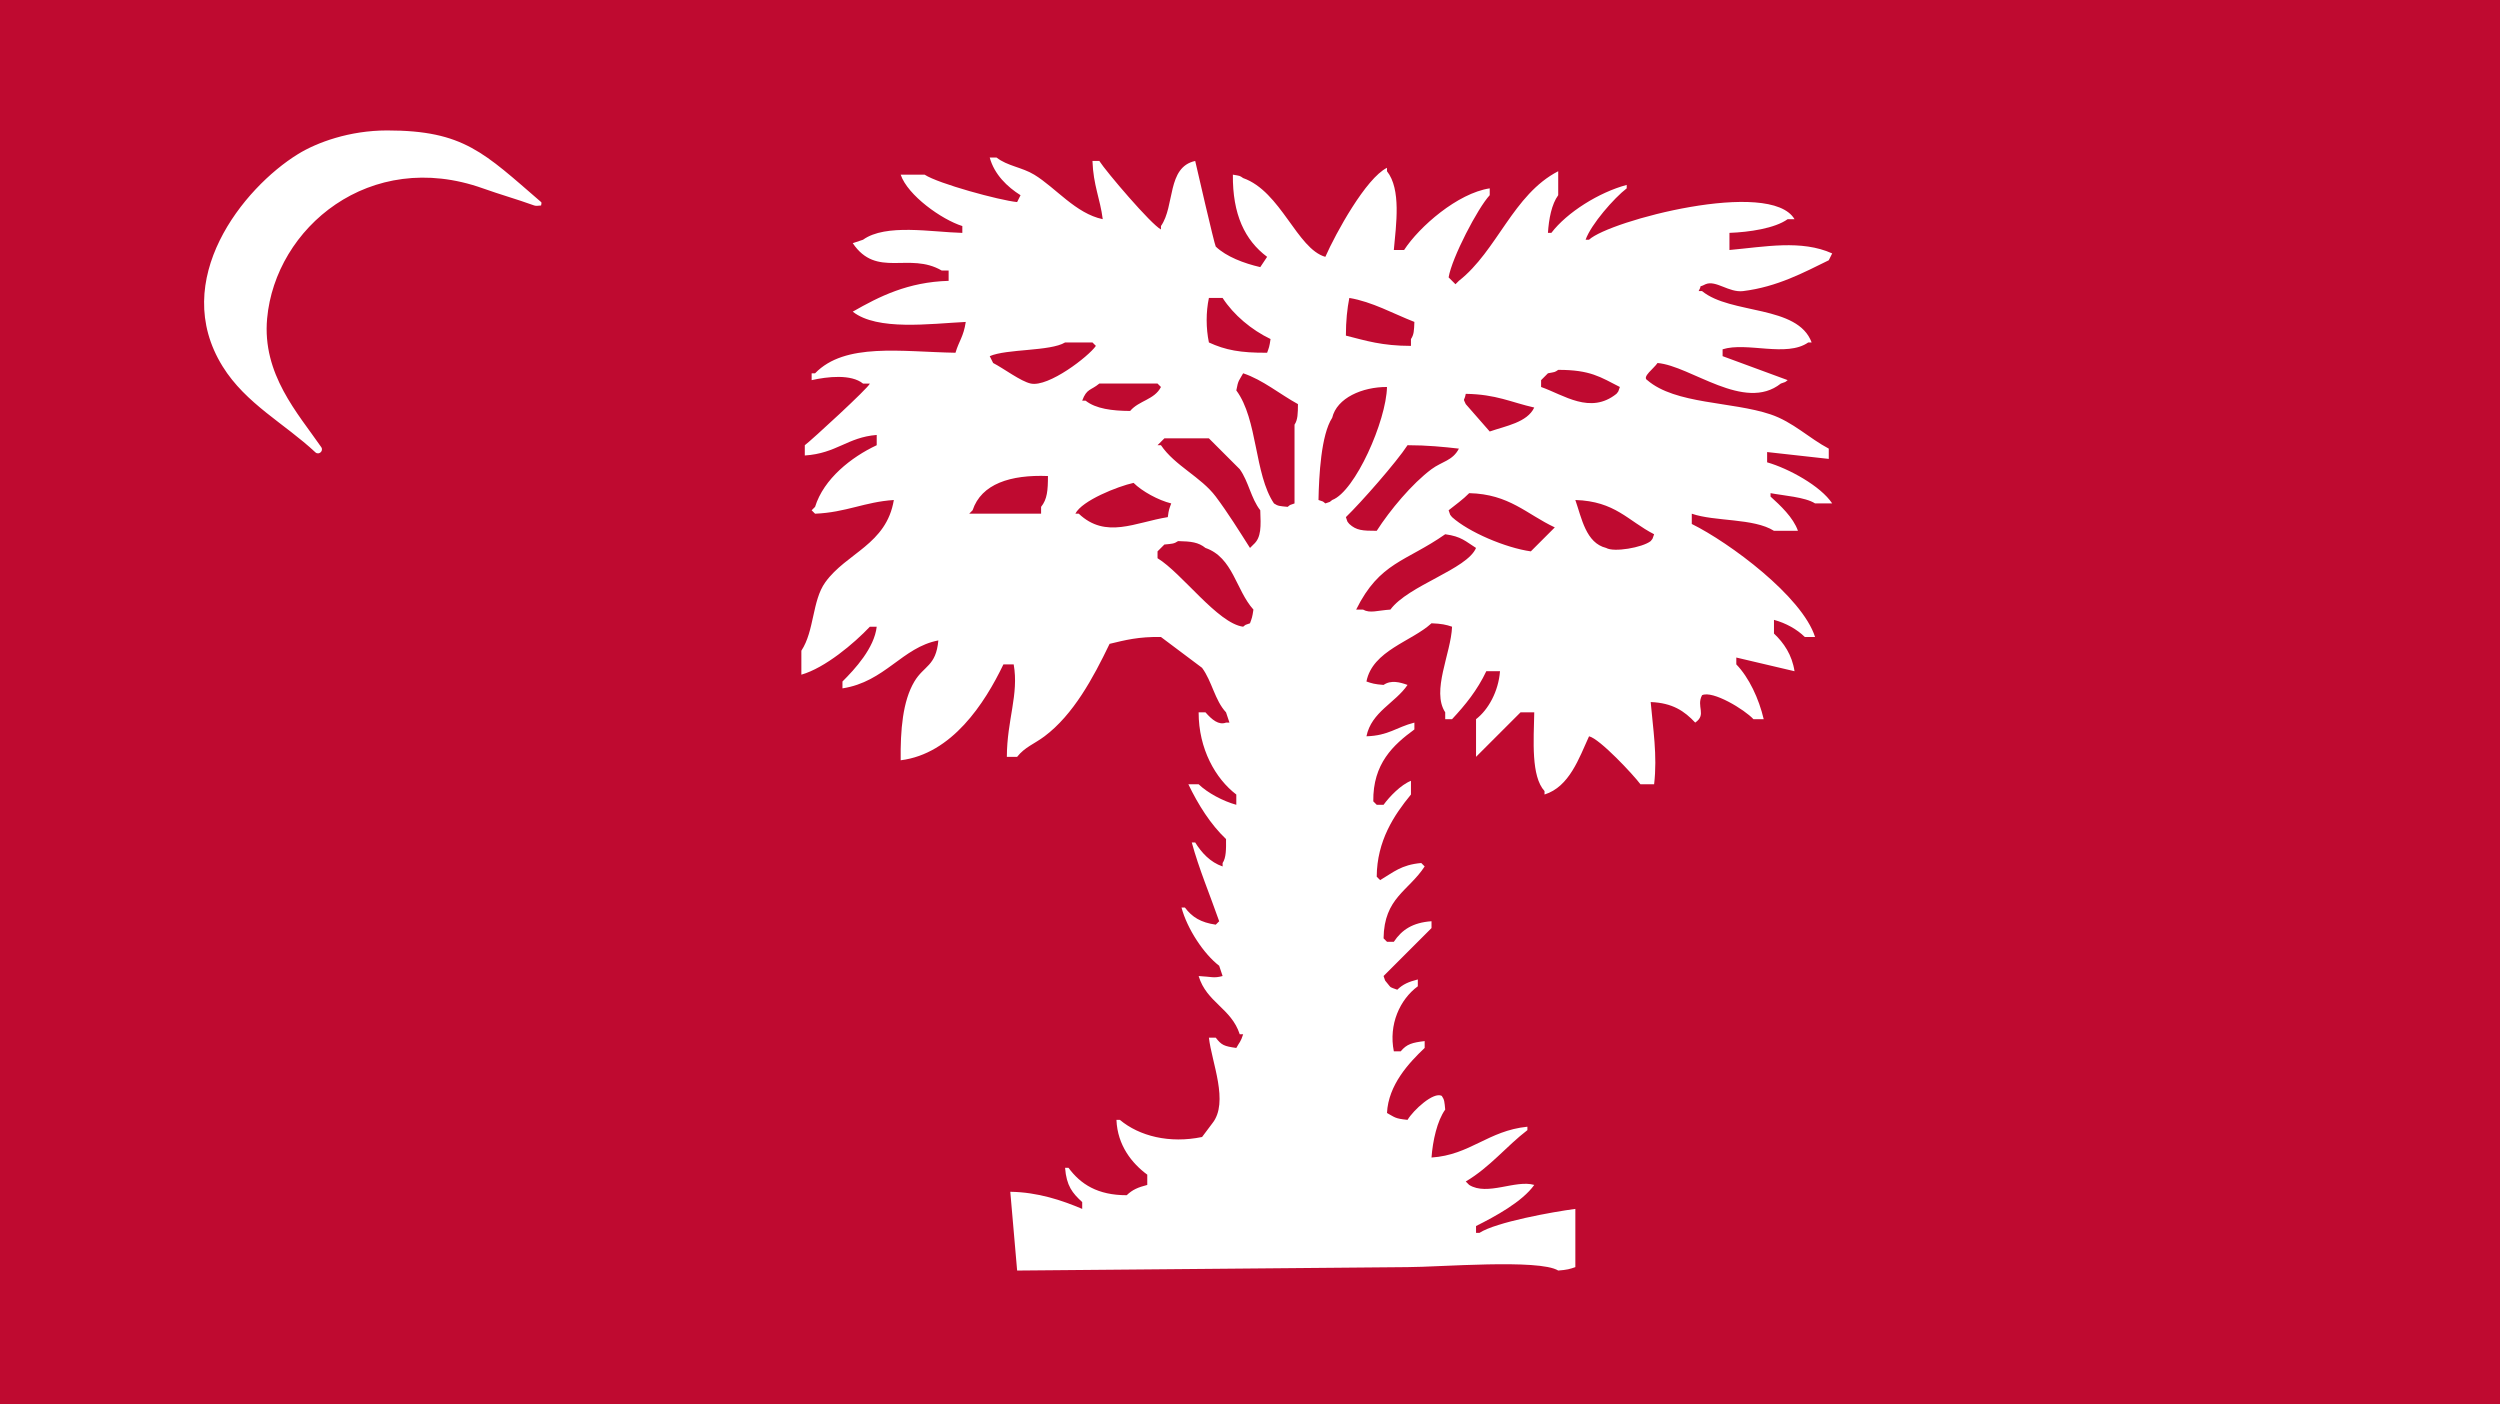 <svg xmlns="http://www.w3.org/2000/svg" xmlns:xlink="http://www.w3.org/1999/xlink" version="1.1" id="Layer_1" x="0px" y="0px" viewBox="0 0 730 410" style="enable-background:new 0 0 738 400;" xml:space="preserve" width="730"  height="410" >
<style type="text/css">
	.st0{fill:#bf0a30;}
	.st1{fill-rule:evenodd;clip-rule:evenodd;fill:#FFFFFF;}
</style>
<rect class="st0" width="730" height="410"/>
<path class="st1" d="M113.04,38.09c22.4,0,28.29,6.54,44.96,20.91c0.25,0.22,0,0.67,0,1c-0.67,0-1.37,0.23-2,0  c-5.4-1.94-9.82-3.15-15-5c-33-11.75-60.6,11.52-63,38c-1.48,16.25,8.96,27.67,15.8,37.56c0.78,1.13-0.72,2.45-1.72,1.51  c-8.9-8.34-20.3-14.15-27.07-25.07c-15.66-25.24,6.03-52.16,22-62C92.52,41.6,102.03,38.09,113.04,38.09z M322,64  c-0.76-6.02-2.75-9.85-3-17c0.67,0,1.33,0,2,0c2.03,3.17,15.15,18.57,18,20c0-0.33,0-0.67,0-1c4.12-5.87,1.69-17.19,10-19  c0.32,1.41,5.61,24.4,6,25c3.07,2.94,8.22,4.9,13,6c0.67-1,1.33-2,2-3c-6.5-4.86-10.11-12.38-10-24c2.08,0.37,1.92,0.24,3,1  c11.01,3.87,15.75,20.67,24,23c3.06-6.95,11.88-22.98,18-26c0,0.33,0,0.67,0,1c4.18,5.26,2.68,15.5,2,23c1,0,2,0,3,0  c4.42-6.8,15.63-16.58,25-18c0,0.67,0,1.33,0,2c-3.47,3.7-11.08,18.32-12,24c0.67,0.67,1.33,1.33,2,2c0.33-0.33,0.67-0.67,1-1  c11.18-8.77,15.83-25.21,29-32c0,2.33,0,4.67,0,7c-1.92,2.62-2.73,6.89-3,11c0.33,0,0.67,0,1,0c4.55-5.97,13.92-11.85,22-14  c0,0.33,0,0.67,0,1c-3.66,2.8-10.41,10.5-12,15c0.33,0,0.67,0,1,0c5.88-5.51,52.94-17.99,60-6c-0.67,0-1.33,0-2,0  c-3.74,2.69-11.26,3.79-17,4c0,1.67,0,3.33,0,5c10.36-0.93,21.01-3.06,30,1c-0.33,0.67-0.67,1.33-1,2c-7.28,3.56-15.02,7.76-25,9  c-4.18,0.52-7.97-3.31-11-2c-2.47,1.29-0.68-0.43-2,2c0.33,0,0.67,0,1,0c8.37,6.89,27.95,3.99,32,15c-0.33,0-0.67,0-1,0  c-6.31,4.42-17.95-0.24-25,2c0,0.67,0,1.33,0,2c6.33,2.33,12.67,4.67,19,7c-1.02,0.8-0.27,0.35-2,1c-10.62,8.43-26.28-5.17-36-6  c-1.04,1.58-4.63,4.07-3,5c8.24,7.1,24.65,6.19,36,10c6.53,2.19,11.28,6.99,17,10c0,1,0,2,0,3c-6-0.67-12-1.33-18-2c0,1,0,2,0,3  c6.29,1.8,15.65,6.92,19,12c-1.67,0-3.33,0-5,0c-2.84-1.86-9.48-2.31-13-3c0,0.33,0,0.67,0,1c2.83,2.57,6.63,6.08,8,10  c-2.33,0-4.67,0-7,0c-5.93-3.74-17.28-2.66-24-5c0,1,0,2,0,3c10.97,5.42,32.21,21.14,36,33c-1,0-2,0-3,0c-2.27-2.24-5.49-4.05-9-5  c0,1.33,0,2.67,0,4c2.86,2.7,5.27,6.19,6,11c-5.67-1.33-11.33-2.67-17-4c0,0.67,0,1.33,0,2c3.72,3.85,6.6,10,8,16c-1,0-2,0-3,0  c-2.57-2.79-11.89-8.47-15-7c-1.77,3.33,1.43,5.64-2,8c-3.15-3.37-6.64-5.75-13-6c0.65,7.61,1.99,15.56,1,24c-1.33,0-2.67,0-4,0  c-1.94-2.64-11.88-13.31-15-14c-2.91,6.36-5.75,14.75-13,17c0-0.33,0-0.67,0-1c-3.95-4.34-3.17-14.66-3-23c-1.33,0-2.67,0-4,0  c-4.33,4.33-8.67,8.67-13,13c0-3.67,0-7.33,0-11c3.61-2.77,6.55-8.13,7-14c-1.33,0-2.67,0-4,0c-2.63,5.53-6.09,9.82-10,14  c-0.67,0-1.33,0-2,0c0-0.67,0-1.33,0-2c-4.09-6.24,1.69-17.17,2-25c-1.73-0.6-3.15-0.89-6-1c-5.78,5.31-17.23,7.96-19,17  c1.6,0.56,2.4,0.8,5,1c2.17-1.5,4.77-0.8,7,0c-3.57,5.26-10.55,7.88-12,15c6.54-0.21,8.61-2.62,14-4c0,0.67,0,1.33,0,2  c-6.14,4.49-12.15,9.97-12,21c0.33,0.33,0.67,0.67,1,1c0.67,0,1.33,0,2,0c1.73-2.38,5.07-5.86,8-7c0,1.33,0,2.67,0,4  c-4.96,6.03-9.93,13.52-10,24c0.33,0.33,0.67,0.67,1,1c3.87-2.28,6.12-4.48,12-5c0.33,0.33,0.67,0.67,1,1  c-4.69,7.2-11.85,9.15-12,21c0.33,0.33,0.67,0.67,1,1c0.67,0,1.33,0,2,0c2.32-3.49,5.49-5.61,11-6c0,0.67,0,1.33,0,2  c-4.67,4.67-9.33,9.33-14,14c0.63,1.75,0.19,0.97,1,2c1.35,1.62,0.64,1.12,3,2c1.67-1.62,3.3-2.3,6-3c0,0.67,0,1.33,0,2  c-5.25,3.85-8.57,11.17-7,19c0.67,0,1.33,0,2,0c1.77-2.15,3.41-2.57,7-3c0,0.67,0,1.33,0,2c-4.58,4.34-10.6,10.77-11,19  c2.28,1.22,2.25,1.64,6,2c1.71-2.85,7.6-8.3,10-7c0.8,1.18,0.77,1.68,1,4c-2.35,3.25-3.65,9.14-4,14c11.29-0.74,16.52-7.84,28-9  c0,0.33,0,0.67,0,1c-6.22,4.77-10.84,10.74-18,15c0.33,0.33,0.67,0.67,1,1c5.29,3.3,13.56-1.6,19,0c-3.47,4.91-11.49,9.25-17,12  c0,0.67,0,1.33,0,2c0.33,0,0.67,0,1,0c4.75-3.13,21.49-6.15,28-7c0,5.67,0,11.33,0,17c-1.6,0.56-2.4,0.8-5,1  c-5.55-3.45-34.92-1-44-1c-38,0.33-76,0.67-114,1c-0.67-7.67-1.33-15.33-2-23c8.01,0.11,15.08,2.48,21,5c0-0.67,0-1.33,0-2  c-2.87-2.61-4.6-4.75-5-10c0.33,0,0.67,0,1,0c3.52,4.78,8.52,8.02,17,8c1.67-1.62,3.3-2.3,6-3c0-1,0-2,0-3  c-4.45-3.27-8.71-8.54-9-16c0.33,0,0.67,0,1,0c5.67,4.75,14.5,6.97,24,5c1-1.33,2-2.67,3-4c4.93-6.16-0.21-17.82-1-25  c0.67,0,1.33,0,2,0c1.7,2.2,2.42,2.49,6,3c0.96-1.77,1.26-1.68,2-4c-0.33,0-0.67,0-1,0c-2.46-7.61-9.69-9.27-12-17  c3.96,0.21,4.36,0.7,7,0c-0.33-1-0.67-2-1-3c-4.53-3.46-9.37-10.84-11-17c0.33,0,0.67,0,1,0c2.07,2.8,4.66,4.38,9,5  c0.33-0.33,0.67-0.67,1-1c-2.77-7.9-5.92-15.34-8-23c0.33,0,0.67,0,1,0c1.85,2.97,4.36,5.76,8,7c0-0.33,0-0.67,0-1  c1.05-1.55,1.03-4.08,1-7c-4.52-4.27-8.17-10.1-11-16c1,0,2,0,3,0c2.62,2.53,7.12,4.93,11,6c0-1,0-2,0-3  c-6.07-4.62-11.01-13.32-11-24c0.67,0,1.33,0,2,0c1.89,2.16,3.87,3.81,6,3c0.33,0,0.67,0,1,0c-0.33-1-0.67-2-1-3  c-3.3-3.54-4.07-9.03-7-13c-4-3-8-6-12-9c-6.53-0.12-10.43,0.9-15,2c-4.79,9.96-10.58,20.69-19,27c-2.94,2.21-5.76,3.14-8,6  c-1,0-2,0-3,0c0.04-10.85,3.55-18.19,2-27c-1,0-2,0-3,0c-5.5,11.45-15.05,26.13-30,28c-0.1-8.82,0.58-17.26,4-23  c2.79-4.68,6.32-4.45,7-12c-10.55,1.99-15.58,12.1-28,14c0-0.67,0-1.33,0-2c3.68-3.67,9.3-9.78,10-16c-0.67,0-1.33,0-2,0  c-4.59,4.85-13.07,12.02-20,14c0-2.33,0-4.67,0-7c3.83-5.81,3.12-14.62,7-20c6.17-8.57,17.85-11,20-24c-8.48,0.54-13.95,3.63-23,4  c-0.33-0.33-0.67-0.67-1-1c0.33-0.33,0.67-0.67,1-1c2.52-8.18,10.59-14.54,18-18c0-1,0-2,0-3c-8.57,0.68-11.69,5.39-21,6  c0-1,0-2,0-3c1.89-1.39,18.67-16.81,19-18c-0.67,0-1.33,0-2,0c-3.43-2.81-10.37-2.04-15-1c0-0.67,0-1.33,0-2c0.33,0,0.67,0,1,0  c8.75-9.05,25.16-6.28,41-6c1.02-3.45,2.37-4.72,3-9c-10.44,0.52-25.82,2.65-33-3c7.8-4.46,16.1-8.65,28-9c0-1,0-2,0-3  c-0.67,0-1.33,0-2,0c-9.54-5.56-19.02,2.35-26-8c1-0.33,2-0.67,3-1c6.65-4.77,20.01-2.23,29-2c0-0.67,0-1.33,0-2  c-6.03-1.89-15.96-8.96-18-15c2.33,0,4.67,0,7,0c3.98,2.62,21.84,7.49,27,8c0.33-0.67,0.67-1.33,1-2c-3.85-2.42-7.65-6.04-9-11  c0.67,0,1.33,0,2,0c3.15,2.48,7.42,2.82,11,5C308.27,54.82,314.12,62.36,322,64L322,64z M353,87c-0.88,4.15-0.86,8.85,0,13  c4.79,2.21,9.21,3.06,17,3c0.54-1.52,0.67-1.69,1-4c-5.54-2.65-10.78-7.03-14-12C355.67,87,354.33,87,353,87L353,87z M394,87  c-0.61,3.1-1,6.68-1,11c5.87,1.48,10.5,2.99,19,3c0-0.67,0-1.33,0-2c0.88-1.3,0.9-2.47,1-5C406.79,91.58,400.7,88.12,394,87L394,87z   M311,100c-4.34,2.62-17.08,1.83-22,4c0.33,0.67,0.67,1.33,1,2c3,1.53,8.08,5.39,11,6c5.19,1.09,16.85-7.89,19-11  c-0.33-0.33-0.67-0.67-1-1C316.33,100,313.67,100,311,100L311,100z M455,108c-1.07,0.75-0.95,0.6-3,1c-0.67,0.67-1.33,1.33-2,2  c0,0.67,0,1.33,0,2c6.66,2.35,14.38,8.1,22,2c0.8-1.02,0.35-0.27,1-2C467.31,110.11,464.43,107.99,455,108L455,108z M363,109  c-1.12,2.09-1.43,1.83-2,5c6.3,8.47,5.23,24.43,11,33c1.18,0.8,1.68,0.77,4,1c1.02-0.8,0.27-0.35,2-1c0-7.67,0-15.33,0-23  c0.96-1.42,0.98-3.27,1-6C373.76,115.14,368.74,110.91,363,109L363,109z M321,112c-2.51,2.09-3.67,1.39-5,5c0.33,0,0.67,0,1,0  c2.96,2.36,7.75,2.97,13,3c2.57-3.06,7.1-3.26,9-7c-0.33-0.33-0.67-0.67-1-1C332.33,112,326.67,112,321,112L321,112z M405,113  c-7.2-0.03-14.64,3.19-16,9c-3.26,4.98-3.86,16.98-4,24c1.75,0.63,0.97,0.19,2,1c1.75-0.63,0.97-0.19,2-1  C395.68,143.51,404.8,122.89,405,113L405,113z M428,115c-0.4,2.27-0.92,1.08,0,3c2.33,2.67,4.67,5.33,7,8c4.62-1.62,10.95-2.63,13-7  C441.2,117.47,436.95,115.14,428,115L428,115z M340,128c-0.67,0.67-1.33,1.33-2,2c0.33,0,0.67,0,1,0c4.04,5.98,11.7,9.27,16,15  c3.56,4.75,6.88,10.1,10,15c0.33-0.33,0.67-0.67,1-1c2.37-2.06,2.17-5.37,2-10c-2.72-3.47-3.4-8.39-6-12c-3-3-6-6-9-9  C348.67,128,344.33,128,340,128L340,128z M411,130c-3.19,4.91-13.6,16.76-18,21c0.63,1.75,0.19,0.97,1,2c2.04,1.88,3.84,2,8,2  c3.87-6.04,10.32-13.77,16-18c3.03-2.25,6.19-2.47,8-6C421.59,130.49,416.63,130,411,130L411,130z M306,139  c-10.91-0.43-19.44,2.27-22,10c-0.33,0.33-0.67,0.67-1,1c7,0,14,0,21,0c0-0.67,0-1.33,0-2C305.79,145.77,306,143.2,306,139L306,139z   M341,151c0.29-2.33,0.45-2.48,1-4c-3.79-0.93-8.51-3.53-11-6c-4.55,1-15.07,5.15-17,9c0.33,0,0.67,0,1,0  C322.9,157.48,331.51,152.51,341,151L341,151z M429,144c-1.7,1.77-4.1,3.48-6,5c0.63,1.75,0.19,0.97,1,2c4.85,4.37,15.61,8.96,23,10  c2.33-2.33,4.67-4.67,7-7C445.7,150.11,440.74,144.28,429,144L429,144z M460,146c1.85,5.32,3.09,12.56,9,14  c2.23,1.34,10.6-0.11,13-2c0.8-1.02,0.35-0.27,1-2C475.34,152.07,471.67,146.36,460,146L460,146z M422,156  c-11.51,8.06-19.13,8.11-26,22c0.67,0,1.33,0,2,0c2.06,1.16,4.18,0.25,8,0c5.17-7.05,22.42-11.78,25-18  C427.95,158.09,426.76,156.65,422,156L422,156z M344,158c-1.18,0.8-1.68,0.77-4,1c-0.67,0.67-1.33,1.33-2,2c0,0.67,0,1.33,0,2  c7.12,4.33,17.59,19.05,25,20c1.02-0.8,0.27-0.35,2-1c0.54-1.52,0.67-1.69,1-4c-5.14-5.71-5.93-15.19-14-18  C349.93,158.33,347.84,158.09,344,158L344,158z"/>
</svg>
